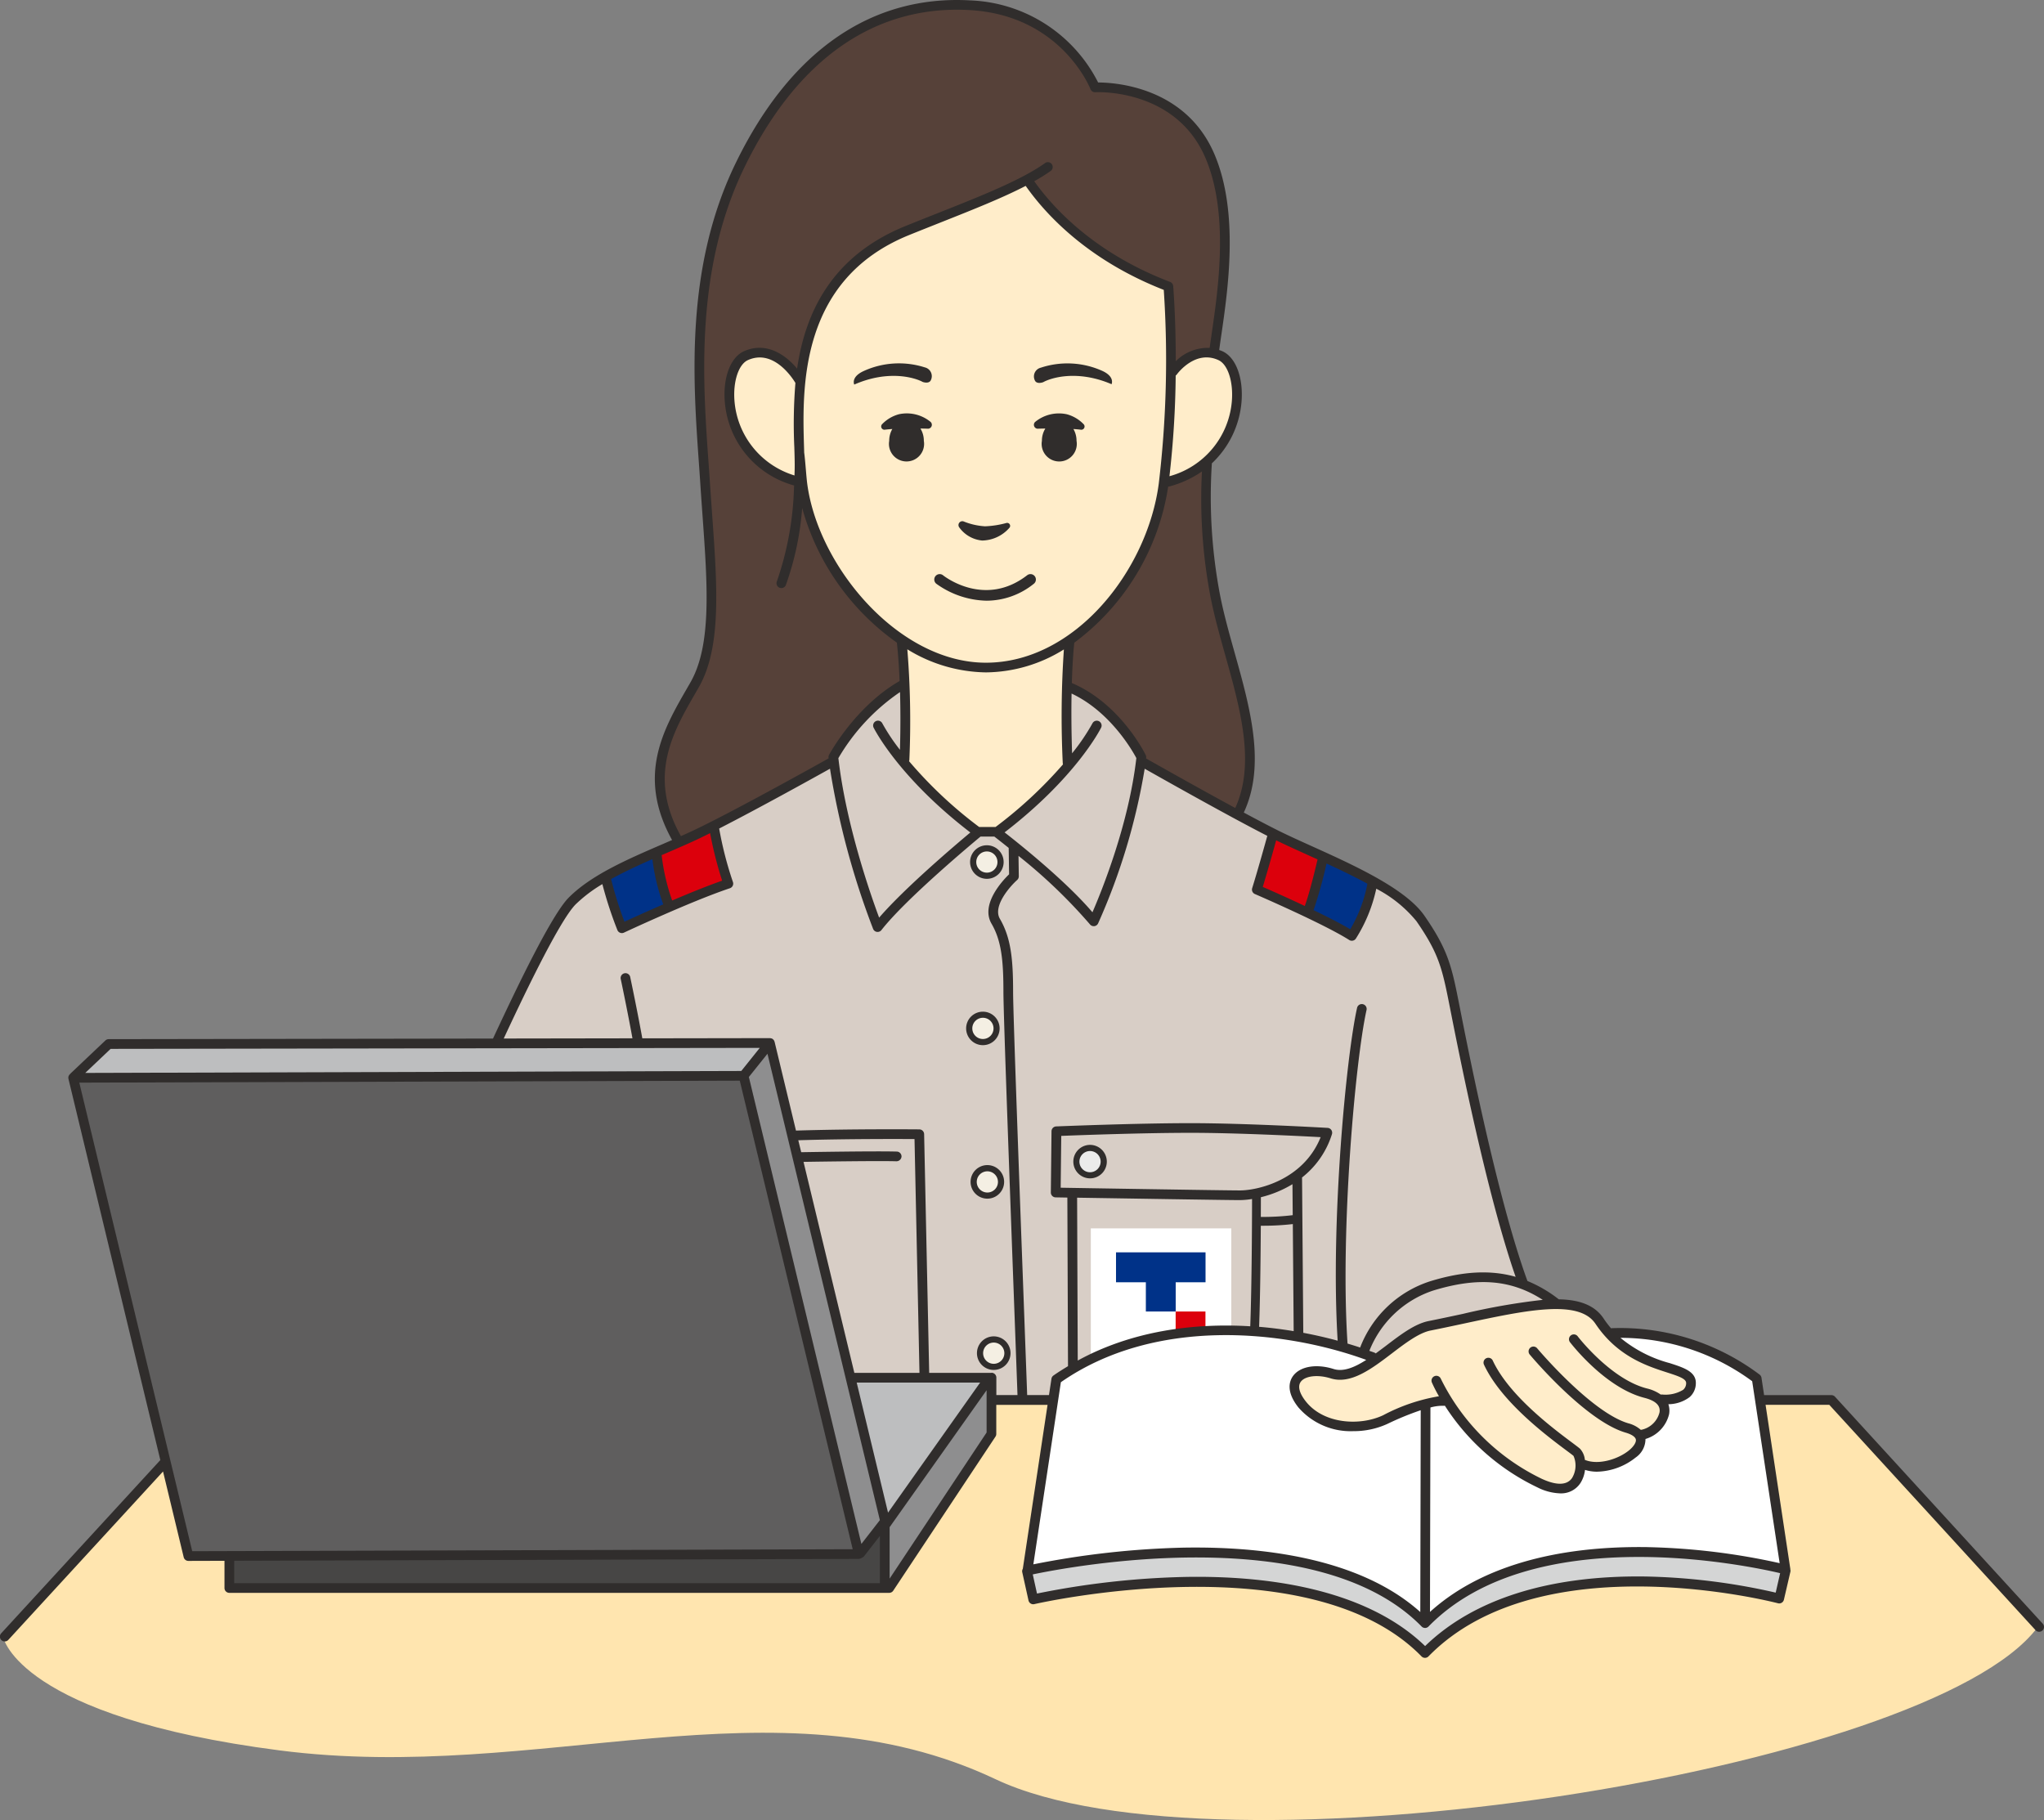 <svg xmlns="http://www.w3.org/2000/svg" xmlns:xlink="http://www.w3.org/1999/xlink" width="280.836" height="250.061" viewBox="0 0 280.836 250.061"><rect x="0" y="0" width="280.836" height="250.061" fill="#808080" stroke="none"/><defs><clipPath id="a"><rect width="280.836" height="250.061" fill="none"/></clipPath></defs><g clip-path="url(#a)"><path d="M.374,191.4S2.52,202.29,38.338,206.913s68-10.4,98.373,3.961,128.25-1.155,143.1-20.8L251.59,158.716l-125.278.165L24.472,165.813Z" transform="translate(0.079 33.581)" fill="#ffe5af"/><path d="M112.149,77.937a23.359,23.359,0,0,0-9.567,9.569l-.1.835s-13.867,7.446-16.115,8.636-11.568,5.091-12.559,5.686-5.621,2.644-7.273,4.759-10.181,19.371-10.181,19.371l37.638.142,11.1,46.016,19.128-.035.229,2.867,8.2.132.683-2.914s15.644-13.617,43.644-2.641c0,0,4.066-3.7,6.512-4.3s12.891-2.842,15.6-3.041a33.924,33.924,0,0,1,3.836-.132l-5.95-3.239s-5.619-20.627-6.148-23.735-3.7-18.511-4.431-20.23-2.05-5.751-6.082-8.792S162.656,97.9,162.656,97.9L144.87,88.044l-.13-.653s-4.5-8.259-10.051-9.386l.236,10.6s-7.614,8.267-9.71,9.144l-2.819.017s-9.191-7.272-10.117-9.454Z" transform="translate(11.923 16.49)" fill="#d8cec6"/><path d="M143,160.39l-9.311,3.071L123.7,160.39V139.3H143Z" transform="translate(26.173 29.473)" fill="#fff"/><path d="M126.558,142.016v4.112h4.1v4.016h4.1v-4.016h4.1v-4.112Z" transform="translate(26.777 30.048)" fill="#003288"/><rect width="4.096" height="4.082" transform="translate(161.528 180.192)" fill="#dc000c"/><path d="M127.492,153.011h-1.2v.225h.465V154.8h.288v-1.569h.442Z" transform="translate(26.722 32.374)" fill="#302d2c"/><path d="M136.311,154.815l-.768-1.854-.767,1.854h.288l.479-1.157.48,1.157Z" transform="translate(28.516 32.364)" fill="#302d2c"/><path d="M131.2,153.011l-.4.874-.4-.874h-.288l.543,1.189v.606h.288V154.2l.544-1.189Z" transform="translate(27.53 32.374)" fill="#302d2c"/><path d="M130.3,153.011h-.343l-.737.8v-.8h-.288V154.8h.288v-.957l.737.957h.343l-.754-.979Z" transform="translate(27.279 32.374)" fill="#302d2c"/><path d="M128.165,152.986a.938.938,0,1,0,.938.938.938.938,0,0,0-.938-.938m0,1.63a.691.691,0,1,1,.692-.692.692.692,0,0,1-.692.692" transform="translate(26.919 32.369)" fill="#302d2c"/><path d="M132.1,152.986a.938.938,0,1,0,.938.938.938.938,0,0,0-.938-.938m0,1.63a.691.691,0,1,1,.692-.692.692.692,0,0,1-.692.692" transform="translate(27.752 32.369)" fill="#302d2c"/><path d="M134.33,153.834v.216h.576a.691.691,0,1,1-.16-.582l.183-.165a.937.937,0,1,0,.236.622c0-.03,0-.061,0-.091Z" transform="translate(28.201 32.369)" fill="#302d2c"/><path d="M136.7,153.756c-.1-.048-.26-.122-.283-.177a.287.287,0,0,1,.011-.237.211.211,0,0,1,.17-.1.265.265,0,0,1,.294.187l.211-.132a.5.5,0,0,0-.537-.3.449.449,0,0,0-.351.223.531.531,0,0,0-.023.456c.061.141.236.222.4.3a.83.83,0,0,1,.269.161.337.337,0,0,1,.04.271.26.26,0,0,1-.147.165.326.326,0,0,1-.263,0,.423.423,0,0,1-.228-.253l-.23.085a.665.665,0,0,0,.363.394.566.566,0,0,0,.458,0,.5.5,0,0,0,.28-.32.574.574,0,0,0-.068-.471.85.85,0,0,0-.371-.252" transform="translate(28.782 32.37)" fill="#302d2c"/><path d="M125.292,24.78S110.3,31.154,108.05,31.938a22.925,22.925,0,0,0-13.9,19.8s-2.613-3.5-5.591-3.4-5.12,2.664-3.918,7.993A13.075,13.075,0,0,0,93.891,66s2.612,8.2,3.866,10.24,5.748,9.144,9.926,11.286l.732,6.008s-6.9,4.65-9.718,10.346l-.1.836s-18.026,9.874-21.108,11.024c0,0-4.128-5.644-2.3-11.912s5.381-10.712,5.852-12.749a89.139,89.139,0,0,0,.678-15.256c-.366-2.873-2.038-27.952-1.254-33.125s1.358-12.539,7-23.145S100.631,4.456,104.5,2.784s13.323-3.552,19.174-.992a21.072,21.072,0,0,1,10.764,9.77s8.777.784,11.233,3.448,5.278,4.964,6.114,10.084.626,17.032-.784,23.145c0,0-4.232-.1-5.9,2.978l-.418-11.7A43.007,43.007,0,0,1,125.292,24.78" transform="translate(15.809 0.113)" fill="#564139"/><path d="M140.051,52.4a16.516,16.516,0,0,1-5.608,2.875s-2.828,15.082-12.867,21.445l-.566,6.693s7.777,2.733,10.181,10.038l13.1,7.495s3.865-6.787.566-17.156-5.608-22.011-4.808-31.39" transform="translate(25.603 11.086)" fill="#564139"/><path d="M123.581,20.546s-16.262,6.54-18.571,7.672-6.975,4.242-9.1,8.3-3.346,11.359-3.346,11.359-2.781-4.1-6.268-3.677-3.441,3.253-3.488,4.62.142,6.221,2.5,8.719,6.871,4.236,6.871,4.236,4.812,17.171,13.793,21.526c0,0,1.488,9.3.592,16.7,0,0,5.985,7.635,9.8,9.708l3.252.189s7.824-6.6,9.71-9.144c0,0-.9-13.149.094-16.967,0,0,11.264-8.483,12.96-21.492,0,0,6.74-2.215,8.343-6.08s3.063-10.982-1.226-11.877a5.554,5.554,0,0,0-6.118,2.646l-.418-11.7s-12.879-5.2-19.384-14.734" transform="translate(17.52 4.347)" fill="#ffedca"/><path d="M114.122,98.086a1.882,1.882,0,1,1-1.883-1.882,1.882,1.882,0,0,1,1.883,1.882" transform="translate(23.35 20.355)" fill="#f4efe3"/><path d="M113.674,116.949a1.881,1.881,0,1,1-1.882-1.882,1.881,1.881,0,0,1,1.882,1.882" transform="translate(23.255 24.346)" fill="#f4efe3"/><path d="M114.178,134.358a1.882,1.882,0,1,1-1.883-1.882,1.882,1.882,0,0,1,1.883,1.882" transform="translate(23.362 28.029)" fill="#f4efe3"/><path d="M125.821,132.06a1.881,1.881,0,1,1-1.882-1.882,1.881,1.881,0,0,1,1.882,1.882" transform="translate(25.825 27.543)" fill="#ebebeb"/><path d="M114.9,153.781a1.881,1.881,0,1,1-1.882-1.882,1.881,1.881,0,0,1,1.882,1.882" transform="translate(23.516 32.139)" fill="#f4efe3"/><path d="M164.2,154.962s-23.66-11.14-43.644,2.641l-3.847,26.186s36.12-8.958,54.267,7.007c0,0,14.069-15.333,49.443-6.948l-3.791-26.416s-10.049-7.638-19.812-5.972l-23.2,4.766Z" transform="translate(24.693 31.887)" fill="#fff"/><path d="M164.842,151.128a14.554,14.554,0,0,0-4.432,2.7c-.485.554-2.839,2.7-4.431,3.116a11.275,11.275,0,0,1-4.085.485c-1.178-.139-3.116-.762-4.363.347s-1.247,2.146-.207,3.392,4.5,3.532,6.509,3.6a19.672,19.672,0,0,0,6.647-1.454c1.178-.555,6.855-2.147,6.855-2.147s6.094,6.578,7.964,8.033,5.955,4.155,7.2,4.084,3.739-.138,3.808-3.254c0,0,4.016.416,5.193-.276s2.632-1.524,2.84-2.354a2.142,2.142,0,0,0-.139-1.455,3.981,3.981,0,0,0,2.147-.83,4.42,4.42,0,0,0,1.178-3.047l-.139-1.038a4.854,4.854,0,0,0,1.869-.139c.762-.276,2.147-1.176,2.216-1.8s-.831-1.869-3.254-2.7-6.786-2.562-7.409-3.463-2.009-3.947-3.947-4.363a21.261,21.261,0,0,0-9.971,0c-4.5,1.109-12.048,2.563-12.048,2.563" transform="translate(31.011 31.307)" fill="#ffedca"/><path d="M116.709,178.453l.574,4.02s37.326-8.671,53.52,7.351c0,0,14.3-16.137,48.754-7.294l.861-4.02s-30.837-9.13-49.443,6.948c0,0-13.84-15.446-54.267-7.005" transform="translate(24.693 37.223)" fill="#d4d5d5"/><path d="M88.086,118.379l15.724,65.45-3.512,4.15-16.043-64.97Z" transform="translate(17.827 25.047)" fill="#8e8e8f"/><path d="M100.256,123.036l-91.629-.08,4.869-4.709,90.591.16Z" transform="translate(1.825 25.019)" fill="#bdbebf"/><path d="M8.627,122.134l15.484,65.928,91.869-.24-15.724-65.608Z" transform="translate(1.825 25.841)" fill="#5f5e5e"/><path d="M26.052,177.612l.079,3.855,89.7.315.315-8.892-3.855,4.193Z" transform="translate(5.512 36.58)" fill="#474645"/><path d="M100.414,176.394l14.478-20.065.315,7.4-14.321,21.088Z" transform="translate(21.246 33.076)" fill="#8e8e8f"/><path d="M96.576,156.358l18.752.121L101.2,175.792Z" transform="translate(20.434 33.082)" fill="#bdbebf"/><path d="M68.592,100.125,70.9,107.06l6.616-2.71-1.993-7.812Z" transform="translate(14.513 20.425)" fill="#003288"/><path d="M74.316,97.148l1.993,7.812,8.131-3.189-1.876-8.119Z" transform="translate(15.724 19.815)" fill="#dc000c"/><path d="M144.671,94.827l-1.993,7.1,6.856,3.508,2.072-7.654Z" transform="translate(30.188 20.064)" fill="#dc000c"/><path d="M150.409,97.261l7.015,3.269s-1.833,6.218-2.79,7.334l-6.3-2.95Z" transform="translate(31.385 20.579)" fill="#003288"/><path d="M113.148,68.758a10.4,10.4,0,0,0,6.473-2.323.743.743,0,0,0-.909-1.176c-5.789,4.477-11.319.2-11.557.007a.743.743,0,0,0-.928,1.161,12.238,12.238,0,0,0,6.921,2.331" transform="translate(22.417 13.775)" fill="#302d2c"/><path d="M111.98,61.76a5.08,5.08,0,0,0,3.7-1.734.408.408,0,0,0-.4-.676,13.04,13.04,0,0,1-2.933.456,9.332,9.332,0,0,1-2.942-.668.531.531,0,0,0-.6.825,4.374,4.374,0,0,0,3.174,1.8" transform="translate(22.996 12.505)" fill="#302d2c"/><path d="M106.283,43.76s.917.343,1.153-.3a1.237,1.237,0,0,0-.86-1.7,11.668,11.668,0,0,0-8.467.536c-1.72.823-1.224,1.827-1.224,1.827,4.78-2.1,8.441-.9,9.4-.362" transform="translate(20.485 8.715)" fill="#302d2c"/><path d="M118.517,43.8c.951-.551,4.6-1.786,9.4.271,0,0,.487-1.01-1.242-1.816A11.67,11.67,0,0,0,118.2,41.8a1.237,1.237,0,0,0-.843,1.706c.242.643,1.156.292,1.156.292" transform="translate(24.807 8.716)" fill="#302d2c"/><path d="M102.317,47.011a5.014,5.014,0,0,0-2.25,1.339.45.45,0,0,0,.308.777c.338-.041.7-.073,1.082-.1a3.209,3.209,0,0,0-.428,1.621,2.416,2.416,0,1,0,4.758,0,3.193,3.193,0,0,0-.47-1.689c.408.006.777.016,1.077.025a.539.539,0,0,0,.314-.939,5.144,5.144,0,0,0-4.391-1.037" transform="translate(21.144 9.916)" fill="#302d2c"/><path d="M121.815,47.011a5.144,5.144,0,0,0-4.391,1.037.539.539,0,0,0,.314.939c.3-.01.669-.019,1.077-.025a3.193,3.193,0,0,0-.47,1.689,2.416,2.416,0,1,0,4.758,0,3.209,3.209,0,0,0-.428-1.621c.378.024.744.056,1.082.1a.45.45,0,0,0,.308-.777,5.014,5.014,0,0,0-2.25-1.339" transform="translate(24.808 9.916)" fill="#302d2c"/><path d="M280.662,223.083,252.122,191.9a.663.663,0,0,0-.492-.217h-9.25l-.361-2.39a.672.672,0,0,0-.274-.443,31.864,31.864,0,0,0-20.3-6.367c-.033,0-.059.017-.09.021a13.965,13.965,0,0,1-1.04-1.369c-1.233-1.845-3.359-2.561-6.145-2.617A18.234,18.234,0,0,0,209.862,176c-4.082-11.2-8.016-31.116-9.323-37.74-1.07-5.416-1.512-7.656-4.831-12.449-2.582-3.73-9.728-6.957-15.469-9.55-1.637-.739-3.184-1.438-4.486-2.083-1.325-.658-3.03-1.552-4.863-2.537,3.056-6.541.874-14.358-1.249-21.927-.754-2.684-1.531-5.458-2.034-8.073A71.912,71.912,0,0,1,166.5,63.731c0-.021-.008-.038-.01-.057a13.049,13.049,0,0,0,4.088-8.446c.273-3.32-.773-6.116-2.6-6.959-.156-.071-.311-.126-.465-.181.081-.606.176-1.27.283-2.005.926-6.334,2.473-16.938-.954-24.932-3.968-9.256-13.719-9.817-15.965-9.82A20.561,20.561,0,0,0,133.262.051c-13.585-.751-24.71,6.984-32.19,22.375-6.956,14.311-5.854,29.819-5.051,41.145.075,1.054.147,2.069.208,3.042.093,1.454.2,2.888.3,4.3.68,9.5,1.267,17.71-1.659,22.831l-.5.87c-3.243,5.625-6.908,12-2.031,20.8-.428.185-.844.368-1.284.559-4.81,2.074-9.785,4.218-12.9,7.336-2.347,2.346-7.067,12.18-10.42,19.384l-52.8.08a.663.663,0,0,0-.457.183l-4.816,4.563a.733.733,0,0,0-.073.1c-.018.018-.042.027-.058.046a.668.668,0,0,0-.124.569l12.622,52.371L.176,224.394a.666.666,0,1,0,.981.9L22.4,202.173l2.839,11.777a.665.665,0,0,0,.647.509h0l4.957-.015v3.738a.666.666,0,0,0,.666.666h90.663a.665.665,0,0,0,.555-.3l14.046-21.163a.662.662,0,0,0,.111-.368v-4h7.045l-3.4,22.528a.655.655,0,0,0-.076.47l.858,3.877a.666.666,0,0,0,.8.505c.374-.087,37.782-8.609,53.2,7.181a.668.668,0,0,0,.954,0c15.411-15.78,47.691-7.386,48.015-7.3a.66.66,0,0,0,.515-.071.668.668,0,0,0,.307-.422l.892-3.843a.645.645,0,0,0-.019-.333c0-.018.008-.036.006-.056l-3.4-22.538h8.756l28.341,30.964a.666.666,0,0,0,.984-.9m-61.456-41.208c3,4.494,7.1,5.811,9.8,6.684,1.718.551,2.688.893,2.663,1.49a1.2,1.2,0,0,1-.414.907,4.656,4.656,0,0,1-2.919.641.719.719,0,0,0-.145.018,5.571,5.571,0,0,0-1.924-.849c-4.943-1.261-9.46-7.1-9.5-7.164a.666.666,0,1,0-1.059.809c.2.254,4.839,6.27,10.233,7.648,1.544.395,2.239,1.07,2.065,2.01a3.247,3.247,0,0,1-2.475,2.375.446.446,0,0,0-.1.007,4.137,4.137,0,0,0-1.7-.892c-5.086-1.483-12.443-10.2-12.517-10.289a.667.667,0,1,0-1.021.857c.311.372,7.691,9.114,13.165,10.712.817.237,1.328.58,1.4.941s-.267.934-.9,1.462c-1.478,1.235-4.221,2.1-6.079,1.348a.215.215,0,0,1-.024,0,2.6,2.6,0,0,0-.674-1.545c-.168-.15-.538-.426-1.052-.813-2.6-1.939-8.7-6.487-10.93-11.294a.666.666,0,1,0-1.209.56c2.377,5.114,8.659,9.8,11.342,11.8.47.353.809.6.962.738a3.3,3.3,0,0,1-.208,3.047c-.891,1.271-2.767.746-4.186.084a29.947,29.947,0,0,1-13.845-13.748.666.666,0,0,0-1.225.522,19.454,19.454,0,0,0,.975,1.9,25.142,25.142,0,0,0-7.663,2.606c-3.189,1.508-8.158,1.218-10.62-1.885-.887-1.117-1.143-2.071-.722-2.682.579-.842,2.35-1.053,4.119-.5,2.772.869,5.647-1.315,8.428-3.434,1.816-1.384,3.7-2.814,5.3-3.134s3.191-.66,4.726-.989c8.4-1.8,15.656-3.35,17.931.055M201,180.517c-1.53.328-3.105.665-4.709.986-1.9.379-3.815,1.837-5.841,3.38q-.714.543-1.432,1.069a.636.636,0,0,0-.173-.109c-.225-.085-.47-.165-.7-.248a14.233,14.233,0,0,1,8.742-8.273c6.144-1.886,10.756-1.517,15.081,1.27A90.894,90.894,0,0,0,201,180.517m-13.124-59.1a19.6,19.6,0,0,1-2.354,6.259c-1.334-.791-3.178-1.729-5.043-2.628a63.282,63.282,0,0,0,1.783-6.406c1.889.87,3.823,1.8,5.613,2.775m-8.181-3.942,1.33.6c-.091.4-1.018,4.422-1.753,6.4-2.446-1.155-4.747-2.171-5.774-2.619.664-2.175,1.54-5.309,1.843-6.4,1.287.632,2.776,1.3,4.354,2.018M166.3,81.9c.512,2.669,1.3,5.47,2.06,8.181,2.049,7.3,4.153,14.848,1.356,20.932-5.326-2.885-11.279-6.255-12.252-6.807,0-.035.011-.069.015-.1a.676.676,0,0,0-.063-.365c-.142-.291-3.516-7.084-10.151-9.895.071-2.371.2-4.262.337-5.544a32.838,32.838,0,0,0,12.9-21.453c.008,0,.018,0,.027,0a.629.629,0,0,0,.177-.024,14.253,14.253,0,0,0,4.436-2.049A71.515,71.515,0,0,0,166.3,81.9m-28.275,32.463c9.768-7.512,13.12-14.1,13.261-14.38a.666.666,0,0,0-1.192-.595A28.7,28.7,0,0,1,147.3,103.5c-.1-3.063-.115-5.831-.071-8.211,5.316,2.492,8.364,7.853,8.9,8.865-1.04,9.094-4.753,18.243-6.03,21.187-3.641-4.277-9.969-9.336-12.076-10.979m-1.232-.743h-2.264a58.893,58.893,0,0,1-9.627-9.035.644.644,0,0,0,.041-.174,121.987,121.987,0,0,0-.279-15.2,21.12,21.12,0,0,0,10.792,3.172,20.53,20.53,0,0,0,10.719-3.154,135.077,135.077,0,0,0-.154,15.654.57.57,0,0,0,.033.136,59.542,59.542,0,0,1-9.26,8.6M109.136,61.45c.035,1.155.067,2.176.048,3.022-.006.291-.017.569-.025.852a11.657,11.657,0,0,1-8.246-10.262c-.208-2.657.565-5,1.838-5.581,3.459-1.559,6.035,2.306,6.535,3.131a69.46,69.46,0,0,0-.15,8.838m1.356.761,0-.007c-.007-.265-.013-.511-.022-.792-.241-8.029-.691-22.972,14.414-29.107,1.5-.609,3-1.2,4.457-1.781,4.44-1.76,8.434-3.352,11.584-4.984,2.607,3.721,8.345,10.129,18.971,14.288a144.046,144.046,0,0,1-.688,26.623c-1.561,11.878-11.479,24.6-23.753,24.6-12,0-23.053-13.222-24.547-24.6-.067-.51-.128-1.242-.191-1.985-.071-.834-.143-1.678-.223-2.256m13.158,40.815a27.084,27.084,0,0,1-2.426-3.642.666.666,0,0,0-1.192.595c.141.282,3.5,6.881,13.286,14.4-2.157,1.8-9.052,7.663-12.531,11.7-1.174-3.154-4.562-12.819-5.6-21.914a28.16,28.16,0,0,1,8.471-9.077c.062,2.186.079,4.845-.01,7.938m45.6-47.907a11.674,11.674,0,0,1-8.573,10.312,132,132,0,0,0,.858-13.836.633.633,0,0,0,.148-.137c.1-.142,2.554-3.447,5.734-1.976,1.282.59,2.054,2.962,1.833,5.637M95.522,95.277l.5-.874c3.128-5.474,2.526-13.868,1.831-23.587-.1-1.407-.2-2.838-.3-4.288q-.095-1.465-.21-3.052C96.556,52.3,95.47,37,102.27,23.009,109.5,8.138,120.18.663,133.188,1.382c12.427.689,16.476,10.456,16.643,10.87a.665.665,0,0,0,.66.418c.113-.007,11.013-.582,15.123,9.007,3.279,7.648,1.764,18.016.86,24.213-.1.7-.193,1.327-.271,1.907a6.25,6.25,0,0,0-4.657,1.828c0-6.054-.35-10.25-.356-10.325a.667.667,0,0,0-.426-.566C150.333,34.752,144.691,28.552,142.1,24.9a24.265,24.265,0,0,0,2.261-1.413.666.666,0,1,0-.779-1.081c-3.207,2.308-8.808,4.528-14.738,6.879-1.462.578-2.96,1.173-4.467,1.786-10.336,4.2-13.781,12.193-14.858,19.577-1.568-1.89-4.234-3.77-7.32-2.38-1.825.825-2.876,3.6-2.617,6.9A12.98,12.98,0,0,0,109.1,66.7a43.1,43.1,0,0,1-2.36,13.177.666.666,0,1,0,1.243.477,40.261,40.261,0,0,0,2.231-10.56,33.651,33.651,0,0,0,13.011,18.5c.071.611.257,2.418.377,5.273-6.029,3.458-9.541,9.866-9.689,10.141a.667.667,0,0,0-.076.389c0,.034.008.069.012.1-1.4.784-12.678,7.072-18.181,9.713-.678.326-1.386.647-2.112.968-4.6-8.206-1.116-14.262,1.964-19.6M91.58,117.2c1.649-.711,3.206-1.381,4.667-2.083.41-.2.853-.416,1.318-.648A53.386,53.386,0,0,0,99.218,121c-2.05.716-4.547,1.734-6.865,2.725a28.423,28.423,0,0,1-1.447-6.236l.674-.292m-.451,7.056c-2.327,1.01-4.342,1.93-5.329,2.384a50.331,50.331,0,0,1-1.839-5.857c1.771-.98,3.706-1.878,5.674-2.739a27.965,27.965,0,0,0,1.494,6.212M15.2,144.108l89.191-.136-2.542,3.173-90.136.268ZM120.89,208.856l-2.538,3.268-15.461-64.152,2.556-3.191Zm1.123-1.03-4.307-17.871h16.961Zm-4.628-19.2L110.4,159.634c2.264-.035,10.234-.156,12.779-.082a.7.7,0,0,0,.686-.645.667.667,0,0,0-.646-.687c-2.744-.085-11.373.057-13.138.085l-.4-1.642c6.656-.2,13.817-.176,15.97-.162l.68,32.121ZM10.895,148.747l90.747-.269,15.516,64.377-90.747.269Zm21.283,65.692L118,214.184a1.526,1.526,0,0,0,.686-.323l2.208-2.84v6.494H32.177Zm90.052,2.452v-7.067l13.325-18.815v5.808Zm13.99-28.269h-8.555l-.694-32.8a.665.665,0,0,0-.659-.652c-.091,0-8.94-.084-16.948.166l-2.938-12.192a.669.669,0,0,0-.041-.1.532.532,0,0,0-.172-.246c-.007-.006-.01-.016-.018-.022l0,0a.641.641,0,0,0-.212-.109.8.8,0,0,0-.091-.017.838.838,0,0,0-.11-.018h0l-17.532.028c-.1-.551-.687-3.793-1.653-8.376a.666.666,0,1,0-1.3.274c.867,4.121,1.428,7.15,1.6,8.1l-17.687.028c2.131-4.577,7.541-16.092,9.889-18.44a19.525,19.525,0,0,1,3.664-2.775,53.9,53.9,0,0,0,2.063,6.314.665.665,0,0,0,.617.416.679.679,0,0,0,.284-.062c.092-.044,9.27-4.336,14.556-6.1a.668.668,0,0,0,.416-.863,49.306,49.306,0,0,1-1.888-7.342c5.383-2.749,13.022-6.987,15.227-8.216a108.908,108.908,0,0,0,5.923,22.006.665.665,0,0,0,.525.412.612.612,0,0,0,.093.006.665.665,0,0,0,.526-.256c3.365-4.311,12.678-12.069,13.618-12.848h1.891c.212.162.938.725,1.976,1.559l.055,3.625c-.892.865-3.963,4.131-2.413,6.787,1.374,2.357,1.634,5.11,1.634,9.369,0,3.1.975,29.435,1.557,45.169.178,4.812.316,8.545.376,10.226h-2.905v-2.4a.667.667,0,0,0-.666-.665m4.9,3.062c-.058-1.66-.2-5.419-.377-10.275-.582-15.724-1.556-42.041-1.556-45.119,0-4.493-.29-7.423-1.816-10.04-1.01-1.731,1.374-4.438,2.377-5.335a.668.668,0,0,0,.223-.508l-.042-2.8a72.486,72.486,0,0,1,9.809,9.4.669.669,0,0,0,.526.256c.024,0,.05,0,.074,0a.667.667,0,0,0,.528-.379,86.266,86.266,0,0,0,6.4-21.252c2.44,1.381,11.586,6.536,16.848,9.224-.214.773-1.348,4.85-2.077,7.182a.665.665,0,0,0,.372.811c.095.041,9.458,4.085,12.961,6.315a.664.664,0,0,0,.91-.191,21.01,21.01,0,0,0,2.806-6.856,17.59,17.59,0,0,1,5.518,4.461c3.16,4.564,3.557,6.575,4.629,12.007,1.264,6.4,5.018,25.41,9,36.857-3.463-.985-7.276-.766-11.758.614a15.332,15.332,0,0,0-9.607,9.1c-.563-.19-1.145-.367-1.731-.543-1.024-15.568,1.082-39.038,2.617-45.86a.667.667,0,0,0-1.3-.294c-1.5,6.67-3.672,29.5-2.674,45.758-1.516-.413-3.094-.778-4.723-1.083l-.17-21.343a12.181,12.181,0,0,0,4.108-5.944.677.677,0,0,0-.086-.583.668.668,0,0,0-.51-.286c-.111-.007-11.2-.648-18.811-.648s-18.376.443-18.484.447a.667.667,0,0,0-.639.66l-.092,8.414a.666.666,0,0,0,.654.674l1.614.027.09,23.164c-.674.411-1.347.823-2,1.285a.664.664,0,0,0-.274.442l-.339,2.245Zm6.948-4.739-.086-22.377c6.269.1,20.5.333,22.365.333a10.874,10.874,0,0,0,1.671-.153c0,2.289-.032,11.872-.248,17.49-7.944-.482-16.379.692-23.7,4.706m29.535-19.973a34.581,34.581,0,0,1-4.382.24c.006-1.3.008-2.268.008-2.705a15.461,15.461,0,0,0,4.341-1.793Zm-7.256-3.4c-2.141,0-20.846-.31-24.625-.373l.078-7.119c2.42-.1,11.282-.422,17.8-.422,6.312,0,15.053.443,17.842.595-2.412,5.977-8.752,7.319-11.091,7.319m2.868,4.852h.321a35.8,35.8,0,0,0,4.077-.229l.118,14.71c-1.552-.254-3.136-.463-4.751-.595.153-3.967.212-9.912.235-13.887m-27.471,21.5c12.792-8.918,30.4-7.276,41.959-3.068-1.593,1.021-3.138,1.674-4.483,1.253-2.418-.765-4.675-.355-5.617,1.014-.453.659-.954,2.085.777,4.265a9.505,9.505,0,0,0,7.54,3.26,11.111,11.111,0,0,0,4.692-1,40.03,40.03,0,0,1,4.575-1.877l-.059,27.729c-8.5-7.618-22.309-9.036-32.617-8.847a119.06,119.06,0,0,0-20.548,2.294Zm98.214,28.908a87.352,87.352,0,0,0-17.874-2.214c-13.2-.188-23.645,3.092-30.294,9.557-8.425-8.147-22.48-9.682-32.877-9.5a114.329,114.329,0,0,0-20.448,2.285l-.582-2.63c4.8-1.012,39.032-7.576,53.431,7.163l0,0a.653.653,0,0,0,.214.145l.011,0a.666.666,0,0,0,.247.05h0a.658.658,0,0,0,.471-.2l0,0c14.31-14.649,43.879-8.374,48.311-7.33Zm-17.438-6.249c-13.048-.225-23.374,2.841-30.061,8.9l.061-28.086a6.162,6.162,0,0,1,1.845-.234.522.522,0,0,0,.137-.016,30.836,30.836,0,0,0,12.734,11.233,7.428,7.428,0,0,0,3.109.815,3.166,3.166,0,0,0,2.79-1.424,4.3,4.3,0,0,0,.625-1.8,5.758,5.758,0,0,0,1.62.247,8.819,8.819,0,0,0,5.332-1.945,3.081,3.081,0,0,0,1.355-2.55,4.708,4.708,0,0,0,3.243-3.4,2.73,2.73,0,0,0-.1-1.378,4.891,4.891,0,0,0,2.921-.975A2.541,2.541,0,0,0,233,190.1c.068-1.638-1.626-2.183-3.586-2.815a17.765,17.765,0,0,1-6.772-3.475,30.514,30.514,0,0,1,18.1,5.96l3.776,25a91.984,91.984,0,0,0-18-2.2" transform="translate(0 0)" fill="#302d2c"/><path d="M112.315,100.464a2.305,2.305,0,1,0-2.306-2.3,2.308,2.308,0,0,0,2.306,2.3m0-3.762a1.457,1.457,0,1,1-1.458,1.458,1.46,1.46,0,0,1,1.458-1.458" transform="translate(23.276 20.281)" fill="#302d2c"/><path d="M111.867,119.327a2.3,2.3,0,1,0-2.306-2.3,2.307,2.307,0,0,0,2.306,2.3m0-3.762a1.458,1.458,0,1,1-1.458,1.458,1.46,1.46,0,0,1,1.458-1.458" transform="translate(23.181 24.272)" fill="#302d2c"/><path d="M114.675,134.431a2.305,2.305,0,1,0-2.3,2.3,2.307,2.307,0,0,0,2.3-2.3m-3.762,0a1.457,1.457,0,1,1,1.458,1.458,1.46,1.46,0,0,1-1.458-1.458" transform="translate(23.288 27.956)" fill="#302d2c"/><path d="M124.014,129.829a2.3,2.3,0,1,0,2.306,2.3,2.308,2.308,0,0,0-2.306-2.3m0,3.762a1.458,1.458,0,1,1,1.458-1.458,1.46,1.46,0,0,1-1.458,1.458" transform="translate(25.751 27.469)" fill="#302d2c"/><path d="M115.4,153.855a2.306,2.306,0,1,0-2.306,2.3,2.308,2.308,0,0,0,2.306-2.3m-2.306,1.458a1.458,1.458,0,1,1,1.458-1.458,1.46,1.46,0,0,1-1.458,1.458" transform="translate(23.441 32.065)" fill="#302d2c"/></g></svg>